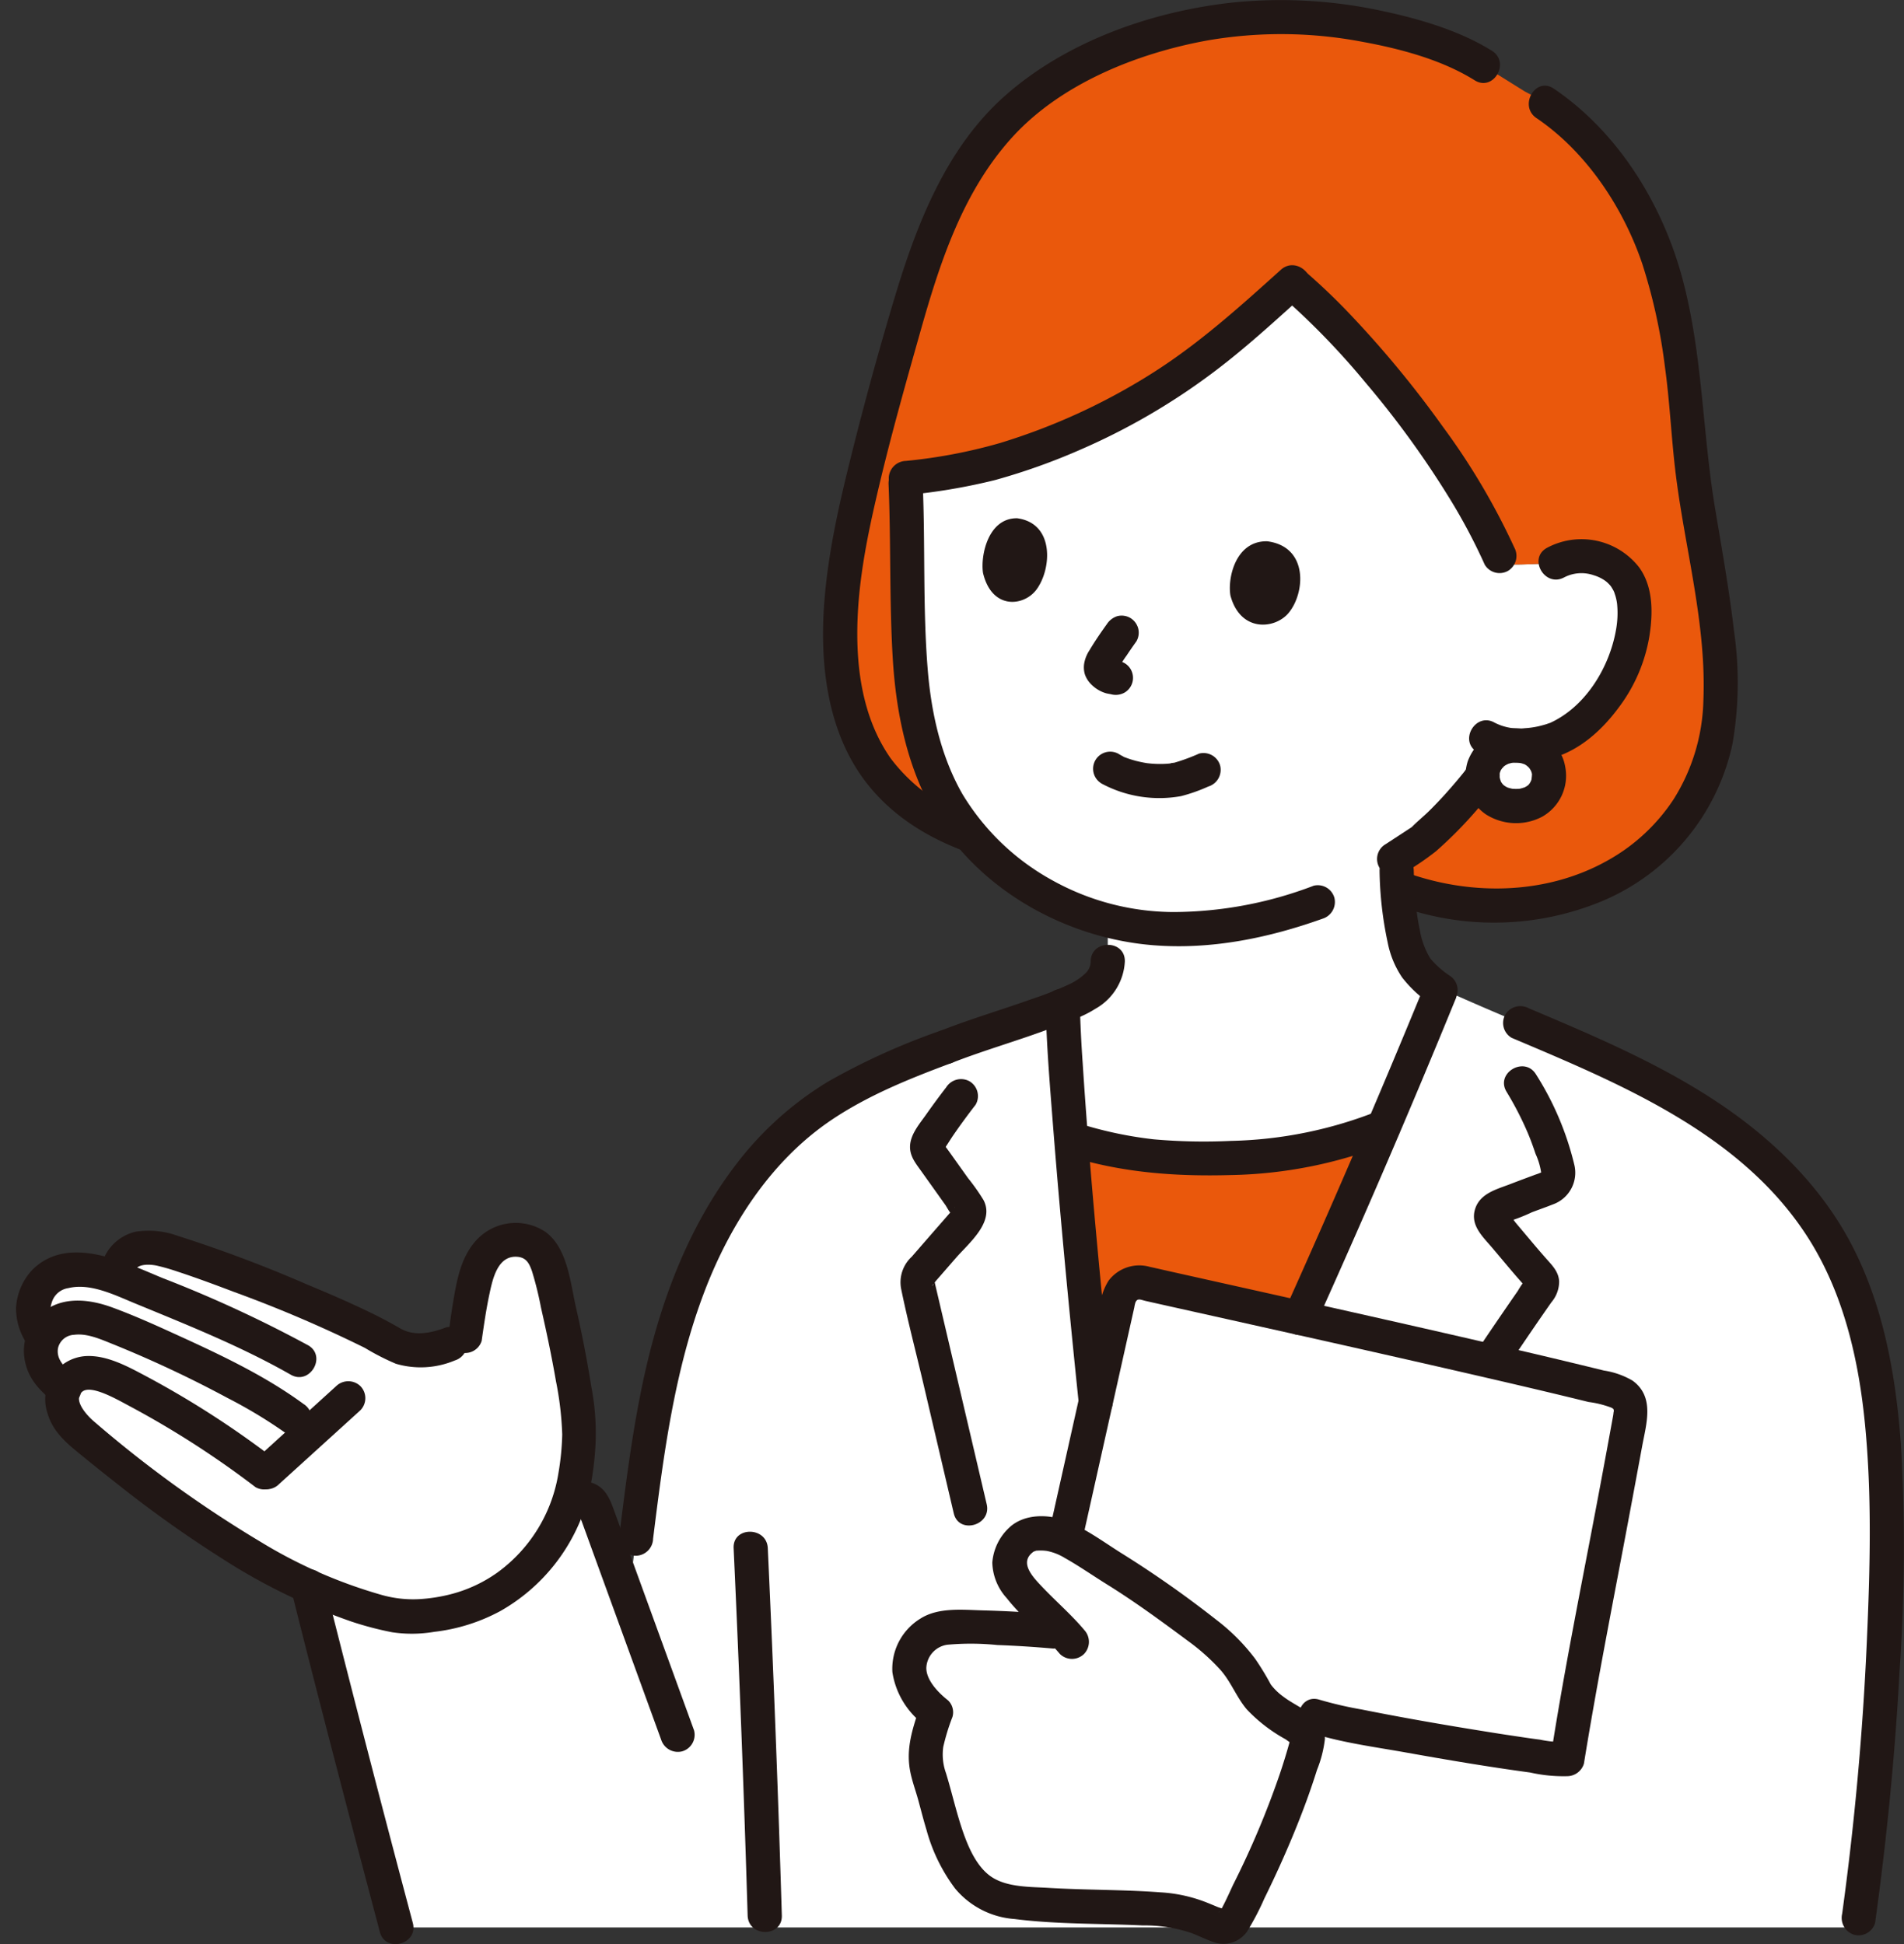 <svg xmlns="http://www.w3.org/2000/svg" width="94" height="96" fill="none" viewBox="0 0 94 96"><rect x="0" y="0" width="94" height="96" fill="#333333" stroke="none"/><g clip-path="url(#a)"><path fill="#fff" d="M74.834 36.81a1.54 1.54 0 0 0-1.64 1.481c0 .893.684 1.508 1.64 1.508.992 0 1.64-.62 1.64-1.508a1.539 1.539 0 0 0-1.64-1.48Z"/><path fill="#fff" d="M80.516 29.04c-.151-.432-.556-1.199-1.817-1.505a2.59 2.59 0 0 0-1.9.246c-.274.04-.55.06-.825.062-.446.012-1.101.055-1.766.017l-.176-.403c-2.158-4.893-7.052-10.805-10.244-13.502a58.316 58.316 0 0 1-4.922 4.151 31.807 31.807 0 0 1-9.647 4.694c-1.482.4-2.996.668-4.525.804.129 2.68.126 5.358.18 7.82.055 2.576.437 5.027 1.367 7.132a10.588 10.588 0 0 0 2.282 3.34 13.313 13.313 0 0 0 6.167 3.571v2.004c.019 1.171-1.235 1.828-2.224 2.168.027 1.325.185 3.718.417 6.6a20.854 20.854 0 0 0 7.727.944 20.778 20.778 0 0 0 7.699-1.53 509.803 509.803 0 0 0 2.82-6.753 3.91 3.91 0 0 1-1.49-1.588 7.82 7.82 0 0 1-.485-1.874c-.12-.82-.187-1.646-.204-2.475v-.489l1.252-.955c.971-.85 1.864-1.785 2.669-2.794 0 0 .785-1.007 1.13-1.591l.234-.392a4.938 4.938 0 0 0 2.707-.314 6.786 6.786 0 0 0 2.818-2.781c.742-1.213 1.21-3.317.756-4.608Z"/><path fill="#fff" d="M35.955 59.514a16.937 16.937 0 0 1 3.62-4.165c2.075-1.69 4.629-2.721 7.123-3.653 1.507-.597 4.36-1.435 5.77-2.058.102 4.966 2.044 24.96 2.813 29.364h2.161c4.61-8.699 10.058-21.22 13.723-30.179 7.071 3.257 15.733 5.693 19.57 13.16 2.317 4.511 2.493 10.492 2.387 15.63a146.175 146.175 0 0 1-1.424 17.563h-72.13a153.674 153.674 0 0 0-4.414-17.03l13.125-4.058a.758.758 0 0 1 1.16.56l1.572 4.32c.654-4.73 1.02-9.591 2.51-14.158a23.92 23.92 0 0 1 2.434-5.296Z"/><path fill="#fff" d="M61.11 94.466a42.776 42.776 0 0 0 3.434-8.455.563.563 0 0 0-.273-.632c-.78-.439-2.009-1.253-2.28-1.799-1.088-2.193-2.553-2.977-4.535-4.46a34.155 34.155 0 0 0-3.038-2.015c-.66-.402-1.816-1.285-2.61-1.353-.794-.068-1.22-.046-1.67.618a1.362 1.362 0 0 0-.215 1.325c.276.529.64 1.007 1.077 1.413.463.48 1.028.991 1.516 1.508a53.162 53.162 0 0 0-5.353-.266 2.417 2.417 0 0 0-1.35.34c-.331.236-.597.551-.773.918a1.846 1.846 0 0 0 0 1.473 4.019 4.019 0 0 0 1.166 1.48c-.424 1.277-.738 1.923-.318 3.22.474 1.466.744 3.302 1.697 4.657.266.404.612.751 1.015 1.02.384.204.798.347 1.227.421 2.501.365 5.916.208 8.285.482.715.183 1.412.432 2.08.744a.567.567 0 0 0 .715-.256c.069-.129.137-.256.203-.383Z"/><path fill="#fff" d="M79.952 72.857c.226-1.216.42-2.271.555-3.027a.99.99 0 0 0-.729-1.133c-5.242-1.342-18.844-4.337-23.355-5.352a.992.992 0 0 0-1.182.748L52.657 75.66l-.068.333c.63.337 1.24.708 1.828 1.111a34.14 34.14 0 0 1 3.039 2.015c1.982 1.484 3.447 2.267 4.535 4.46.27.546 1.5 1.36 2.28 1.799l.654-.63c1.587.52 11.707 2.23 12.461 2.117l.075-.465.285-1.76c.506-2.737 1.51-8.027 2.206-11.783ZM3.048 62.82a3.806 3.806 0 0 1 1.732-.028c.345.111.68.216.977.311l.039-.263a1.279 1.279 0 0 1 .576-.972c.595-.453 1.49-.223 1.975-.09 1.717.477 8.7 3.142 11.007 4.556.794.487 2.226.525 3.612-.351.113-.96.28-1.913.502-2.853a2.383 2.383 0 0 1 1.4-1.81 1.783 1.783 0 0 1 1.535.165c.437.283.681 1 .803 1.508.822 3.412 1.122 3.715 1.444 7.013l.027.284-.236 2.24a8.192 8.192 0 0 1-2.398 4.955c-1.338 1.308-3.133 2.375-6.226 2.344-3.215-.563-6.228-2.28-7.905-3.28-1.228-.733-2.32-1.507-4.094-2.775-.882-.63-3.85-3.016-4.096-3.267-.414-.425-.829-1.227-.543-1.936a6.002 6.002 0 0 1-.63-.523 1.993 1.993 0 0 1-.458-1.861c.017-.042.035-.083.055-.123-.415-.703-.722-1.141-.341-2.151a1.773 1.773 0 0 1 1.243-1.094Z"/><path fill="#EA580C" d="M84.398 28.535c-.32-2.138-.791-4.219-.96-6.485-.25-3.33-.72-7.491-1.979-10.377-.942-2.157-2.945-5.51-6.178-7.155l-2.05-1.28-.444-.28A22.236 22.236 0 0 0 63.978.866c-6.12-.267-11.305 2.311-13.827 4.516-2.83 2.762-4.07 5.59-5.58 10.96-.859 3.08-1.741 6.156-2.4 9.286-.659 3.125-1.073 6.471-.173 9.595.881 3.062 2.986 4.972 5.92 6.022a10.84 10.84 0 0 1-1.675-2.688c-.93-2.106-1.312-4.556-1.368-7.132-.053-2.46-.05-5.14-.179-7.82a26.332 26.332 0 0 0 4.524-.804 31.815 31.815 0 0 0 9.647-4.693 58.348 58.348 0 0 0 4.922-4.152c3.191 2.697 8.086 8.609 10.242 13.5l.176.404c.665.038 1.32-.006 1.766-.018.276 0 .551-.02.825-.061a2.59 2.59 0 0 1 1.9-.246c1.26.306 1.665 1.073 1.817 1.504.454 1.291-.014 3.396-.754 4.606a6.786 6.786 0 0 1-2.818 2.781 4.938 4.938 0 0 1-2.707.314l-.13.22c.229-.1.476-.15.726-.15a1.538 1.538 0 0 1 1.64 1.48c0 .888-.647 1.509-1.64 1.509-.951 0-1.634-.61-1.64-1.498a30.09 30.09 0 0 1-.32.421 21.677 21.677 0 0 1-2.669 2.795l-1.252.955v.489c.013.377.027.693.046.984l.537.07c4.706 1.582 10.375.534 13.449-3.588 2.697-3.617 2.036-7.734 1.415-11.89ZM55.241 64.093a.992.992 0 0 1 1.182-.748c1.653.371 4.521 1.009 7.752 1.733a474.465 474.465 0 0 0 4.137-9.43 20.73 20.73 0 0 1-7.7 1.532 20.766 20.766 0 0 1-7.64-.914l-.085-.026c.315 3.914.765 8.728 1.209 12.986l1.145-5.133Z"/><path fill="#211715" d="M53.847 47.47a.812.812 0 0 1-.264.596 2.927 2.927 0 0 1-.797.537c-.595.277-1.205.517-1.828.722-1.49.534-3.012.979-4.485 1.558a.87.87 0 0 0-.59 1.038.85.85 0 0 0 1.038.59c1.64-.646 3.34-1.122 4.99-1.745.181-.068.362-.14.542-.213a9.95 9.95 0 0 1 .468-.185c.41-.142.803-.33 1.17-.562a2.841 2.841 0 0 0 1.442-2.335c.018-1.086-1.67-1.087-1.687 0h.001Z"/><path fill="#211715" d="M51.623 49.639c.043 1.98.21 3.96.364 5.934.224 2.862.482 5.722.756 8.58.163 1.69.332 3.38.508 5.068a.869.869 0 0 0 .844.844.85.85 0 0 0 .844-.844c-.582-5.564-1.126-11.138-1.487-16.721a65.693 65.693 0 0 1-.14-2.861c-.024-1.085-1.712-1.088-1.689 0ZM64.906 65.505a486.631 486.631 0 0 0 6.976-16.222.849.849 0 0 0-.59-1.038.865.865 0 0 0-1.038.59 513.06 513.06 0 0 1-6.805 15.82.87.87 0 0 0 .303 1.155.85.85 0 0 0 1.154-.303v-.002ZM46.71 53.695c-.33.429-.652.863-.963 1.306-.328.47-.796.992-.818 1.59-.019.495.275.851.545 1.228l.82 1.15c.126.179.253.356.38.534.058.08.243.44.335.46l.03.042a.37.37 0 0 1 .105-.396l-.02.023c-.04.022-.082.094-.112.129l-.985 1.128-1.017 1.17a1.713 1.713 0 0 0-.52 1.589c.32 1.563.73 3.113 1.094 4.666l1.502 6.41c.246 1.057 1.875.61 1.627-.448l-2.438-10.403-.098-.417c-.12-.51.04-.014-.185.038.058-.014.176-.202.211-.242l.99-1.137c.642-.738 1.936-1.775 1.36-2.862-.23-.376-.485-.737-.762-1.08l-.859-1.206c-.058-.081-.116-.162-.176-.243l-.098-.136c-.096-.17-.123-.102-.082.204.011.006.396-.602.444-.672.365-.536.751-1.059 1.148-1.573a.849.849 0 0 0-.303-1.154.866.866 0 0 0-1.154.302ZM74.376 53.907c.4.656.753 1.34 1.054 2.046.14.332.264.673.377 1.015.147.319.245.658.29 1.006 0 .022.055-.11.019-.091-.11.049-.222.091-.337.127-.403.151-.806.3-1.207.455-.682.263-1.507.46-1.748 1.241-.241.783.351 1.33.813 1.87.503.59.993 1.195 1.51 1.773.046.054.094.108.144.16.119.156.133.044.041-.336-.148.174-.28.362-.391.56a236.678 236.678 0 0 0-2.08 3.05c-.607.905.854 1.75 1.457.852.496-.74.997-1.479 1.501-2.215.256-.373.514-.745.773-1.115.247-.288.383-.655.382-1.034-.027-.477-.336-.78-.633-1.116a44.43 44.43 0 0 1-.8-.932c-.237-.28-.472-.562-.71-.843-.07-.083-.294-.44-.396-.458-.109-.114-.118 0-.027.342-.18.14-.174.161.016.063.413-.125.816-.281 1.205-.466.344-.13.692-.251 1.033-.387a1.66 1.66 0 0 0 1.064-1.948 14.664 14.664 0 0 0-1.892-4.47c-.56-.929-2.02-.081-1.457.852h-.001Z"/><path fill="#211715" d="M52.752 57.082c2.627.826 5.285 1.018 8.02.941a22.138 22.138 0 0 0 7.754-1.554.87.87 0 0 0 .589-1.038.85.85 0 0 0-1.038-.589c-2.325.934-4.8 1.44-7.304 1.494-1.263.06-2.529.035-3.789-.075a19.515 19.515 0 0 1-3.784-.808c-1.038-.327-1.482 1.3-.448 1.627v.002ZM60.747 29.41c-.151-.85.246-2.713 1.815-2.682 2.048.264 1.877 2.555 1.055 3.54-.673.807-2.378.967-2.87-.858ZM48.532 28.294c-.132-.85.246-2.72 1.684-2.703 1.875.25 1.7 2.546.94 3.54-.623.815-2.188.989-2.624-.837ZM54.647 30.817c-.304.422-.598.852-.863 1.298a1.71 1.71 0 0 0-.246.583c-.043.198-.036.404.021.598.068.196.182.372.332.515.19.188.421.328.676.41.097.032.2.041.3.065.22.056.452.025.65-.085a.843.843 0 0 0-.201-1.542 2.515 2.515 0 0 1-.349-.084l.202.085a.852.852 0 0 1-.176-.105l.17.132a1.206 1.206 0 0 1-.16-.16l.133.17a.242.242 0 0 1-.034-.053l.085.202a.377.377 0 0 1-.022-.087l.03.224a.352.352 0 0 1 0-.062l-.03.225a.727.727 0 0 1 .043-.16l-.085.202c.139-.283.302-.553.489-.807.16-.24.324-.479.492-.713a.85.85 0 0 0 .085-.65.862.862 0 0 0-.387-.505.851.851 0 0 0-.65-.085.964.964 0 0 0-.504.387l-.001.002ZM69.265 43.137a14.029 14.029 0 0 0 1.628-1.102 20.823 20.823 0 0 0 3.03-3.314.847.847 0 0 0-.302-1.154.868.868 0 0 0-1.154.302l-.178.24c-.02.026-.165.215-.048.062.124-.16-.011.012-.015.017l-.197.24c-.232.279-.47.553-.713.822a20.25 20.25 0 0 1-.76.794c-.277.273-.587.519-.856.797-.094.097.172-.11.02-.014l-.149.098-.457.299-.7.457a.844.844 0 1 0 .852 1.457Z"/><path fill="#211715" d="M64.84 43.742a19.554 19.554 0 0 1-6.896 1.294 12.396 12.396 0 0 1-5.99-1.567 11.826 11.826 0 0 1-4.44-4.26c-1.072-1.876-1.546-4.053-1.716-6.19-.243-3.022-.114-6.076-.243-9.106-.046-1.082-1.733-1.088-1.687 0 .121 2.864.035 5.74.207 8.6.145 2.4.598 4.808 1.676 6.974 2.087 4.187 6.642 6.836 11.22 7.19 2.841.22 5.65-.358 8.317-1.31a.866.866 0 0 0 .59-1.038.852.852 0 0 0-1.039-.589v.002ZM77.225 28.51a1.839 1.839 0 0 1 1.458-.104c.205.06.398.154.572.277.062.046.12.098.172.153.04.039.077.08.11.126.04.062.078.126.115.191.016.03.096.216.052.106-.044-.111.035.122.047.158.037.125.065.252.082.38.047.452.026.907-.06 1.352-.337 1.853-1.529 3.8-3.312 4.577.156-.068-.074.02-.126.035-.122.038-.247.07-.371.1-.22.05-.443.083-.668.096a2.64 2.64 0 0 1-1.505-.272c-.943-.542-1.793.914-.851 1.457 1.138.654 2.614.633 3.842.246 1.3-.411 2.355-1.393 3.148-2.47a8.012 8.012 0 0 0 1.491-3.45c.188-1.147.216-2.472-.5-3.456a3.608 3.608 0 0 0-4.547-.96c-.954.52-.103 1.978.851 1.457Z"/><path fill="#211715" d="M54.361 38.679c1.207.655 2.6.878 3.95.633a8.196 8.196 0 0 0 1.337-.472.863.863 0 0 0 .59-1.038.854.854 0 0 0-1.039-.59 9.52 9.52 0 0 1-1.216.448c-.041.01-.219.016-.242.046.019-.024.167-.018.035-.007l-.163.014a5.138 5.138 0 0 1-.85-.014l-.138-.015a6.191 6.191 0 0 1-.552-.115 5.234 5.234 0 0 1-.527-.17c-.106-.04-.019.01.03.013a.451.451 0 0 1-.136-.065 3.135 3.135 0 0 1-.225-.127.844.844 0 0 0-.851 1.457l-.003.002ZM74.834 35.967a2.483 2.483 0 0 0-2.371 1.624 2.32 2.32 0 0 0 .889 2.618 2.77 2.77 0 0 0 2.78.122 2.323 2.323 0 0 0 1.138-2.489c-.198-1.153-1.329-1.863-2.436-1.875a.844.844 0 0 0 0 1.687c.049 0 .098.005.147.006.138.002-.066-.01-.082-.015.07.023.153.028.226.048.043.013.085.028.128.042.13.041-.078-.035-.08-.035.081.027.157.07.223.124.024.016.14.102.015.008s-.013-.006.009.014c.05.046.09.102.138.148-.155-.148-.088-.124-.048-.057l.052.085c.018.029.029.06.047.088.03.047-.079-.218-.018-.035.01.035.066.169.049.195-.005.007-.02-.24-.015-.103 0 .041.005.082.005.124 0 .092-.056.306.012.03-.018.07-.027.145-.049.217-.01.03-.024.062-.031.093.045-.203.07-.15.03-.077a5.18 5.18 0 0 1-.096.166c-.042.07-.102.075.052-.064-.018.016-.035.04-.05.057a1.487 1.487 0 0 1-.083.081c-.066.06-.132.064.05-.035-.057.031-.109.074-.167.105a.452.452 0 0 1-.11.054s.215-.077.087-.04c-.07.02-.137.044-.207.06a.632.632 0 0 1-.131.024l.134-.019a1.936 1.936 0 0 1-.332.01c-.03 0-.062-.004-.093-.006-.172-.007.211.04.045.007a2.32 2.32 0 0 1-.21-.051l-.081-.027c-.138-.042.204.101.01.002-.06-.03-.116-.067-.173-.103-.057-.036-.066-.088.076.06-.027-.028-.06-.051-.089-.078-.027-.027-.163-.189-.064-.06.098.128.014.015-.003-.01a1.513 1.513 0 0 1-.06-.102c-.04-.073-.044-.168.018.057-.007-.025-.02-.05-.028-.075-.022-.066-.035-.133-.052-.2-.037-.158.013.222.008.056 0-.03-.004-.058-.004-.088v-.126c.006-.099.053-.133-.011.063.024-.074.038-.156.061-.232.039-.129-.039.097-.04.09-.004-.032.058-.112.075-.14l.044-.067c.076-.126-.15.16-.021.028.05-.052.115-.102.16-.157-.12.149-.12.087-.038.032.036-.024.07-.046.109-.066.03-.018.065-.03.095-.05.06-.028.025-.014-.102.042.028-.011.056-.022.083-.031a2.4 2.4 0 0 1 .266-.068c.086-.018.055.035-.083.011.065.002.13 0 .196-.01a.844.844 0 1 0 0-1.687ZM48.14 40.43a8.594 8.594 0 0 1-4.163-2.977c-1.238-1.76-1.641-3.94-1.653-6.058-.015-2.5.498-4.962 1.072-7.383.605-2.552 1.319-5.078 2.032-7.602.973-3.445 2.103-6.942 4.546-9.633C52.362 4.15 56.098 2.64 59.594 2c2.531-.439 5.12-.419 7.644.06 1.882.344 3.931.883 5.567 1.906.924.577 1.772-.882.852-1.457-1.563-.977-3.504-1.554-5.295-1.941a23.648 23.648 0 0 0-7.36-.458c-4.032.414-8.305 1.894-11.383 4.617-2.89 2.558-4.351 6.31-5.434 9.91a170.489 170.489 0 0 0-2.134 7.762c-.645 2.577-1.247 5.204-1.389 7.864-.14 2.634.211 5.485 1.66 7.748 1.262 1.97 3.2 3.258 5.37 4.047a.851.851 0 0 0 1.038-.59.86.86 0 0 0-.59-1.038Z"/><path fill="#211715" d="M75.858 5.833c2.459 1.664 4.289 4.425 5.229 7.219a27.762 27.762 0 0 1 1.116 5.108c.246 1.793.316 3.602.546 5.395.468 3.662 1.505 7.34 1.346 11.057a9.571 9.571 0 0 1-1.481 4.874 9.316 9.316 0 0 1-3.266 3.015c-2.906 1.627-6.469 1.733-9.59.7-1.032-.343-1.476 1.286-.448 1.627a13.922 13.922 0 0 0 9.734-.31 10.9 10.9 0 0 0 6.49-7.795c.316-1.837.341-3.712.075-5.557-.238-2.028-.597-4.036-.934-6.05-.638-3.816-.614-7.709-1.643-11.465-.995-3.634-3.172-7.143-6.323-9.275-.902-.61-1.747.851-.852 1.457ZM63.232 13.325c-2.052 1.848-4.088 3.687-6.436 5.159a30.928 30.928 0 0 1-7.407 3.387c-1.525.44-3.088.737-4.667.889a.869.869 0 0 0-.844.844.85.85 0 0 0 .844.843 29.556 29.556 0 0 0 4.403-.742c1.443-.4 2.856-.904 4.227-1.507a32.268 32.268 0 0 0 7.342-4.428c1.29-1.03 2.506-2.15 3.733-3.254.808-.729-.387-1.919-1.194-1.193l-.001.002Z"/><path fill="#211715" d="M63.232 14.585a36.997 36.997 0 0 1 4.186 4.312 46.229 46.229 0 0 1 4.106 5.647 28.715 28.715 0 0 1 1.778 3.34.851.851 0 0 0 1.154.302.865.865 0 0 0 .303-1.154 33.955 33.955 0 0 0-3.525-5.96 51.62 51.62 0 0 0-4.448-5.411 31.055 31.055 0 0 0-2.361-2.268.866.866 0 0 0-1.193 0 .851.851 0 0 0 0 1.193v-.001ZM68.108 42.961c.014 1.21.15 2.417.406 3.6.121.612.363 1.193.713 1.71.416.533.918.993 1.486 1.36a.844.844 0 0 0 .851-1.457 4.465 4.465 0 0 1-.93-.823c.054.066-.01-.01-.027-.035a3.923 3.923 0 0 1-.514-1.412c-.06-.275-.105-.552-.144-.83-.02-.153.013.102-.005-.045l-.021-.172a16.271 16.271 0 0 1-.035-.336 25.314 25.314 0 0 1-.092-1.558.844.844 0 0 0-1.687 0l-.001-.002ZM53.522 80.477c-.638-.757-1.392-1.404-2.072-2.121-.448-.473-1.169-1.207-.422-1.737.009-.006.154-.052.095-.043.185-.02.372-.018.557.007.314.061.615.179.888.348.718.404 1.4.881 2.1 1.316 1.377.855 2.681 1.815 3.981 2.78.584.421 1.123.902 1.607 1.435.525.595.792 1.351 1.299 1.947a7.744 7.744 0 0 0 1.905 1.47c.074.045.31.246.387.226-.192.047-.042-.582-.167-.13a30.25 30.25 0 0 1-.502 1.638 43.281 43.281 0 0 1-2.292 5.439c-.069.137-.618 1.384-.707 1.37l.141-.105c.112-.008.13-.023.053-.044-.022-.038-.202-.084-.242-.1-.186-.078-.371-.155-.558-.23a7.342 7.342 0 0 0-2.279-.501c-1.85-.138-3.706-.11-5.557-.222-.869-.052-1.939-.027-2.71-.492-.785-.474-1.221-1.506-1.504-2.333-.318-.933-.532-1.899-.82-2.84a2.711 2.711 0 0 1-.135-1.291c.114-.504.266-1 .454-1.481a.818.818 0 0 0-.217-.821c-.457-.356-1.084-.988-1.072-1.615a1.205 1.205 0 0 1 1.032-1.131 12.86 12.86 0 0 1 2.47.014c.922.034 1.842.093 2.76.175a.85.85 0 0 0 .843-.843.861.861 0 0 0-.843-.844 56.99 56.99 0 0 0-3.45-.198c-1.008-.025-2.211-.165-3.106.406a2.904 2.904 0 0 0-1.382 2.646 3.987 3.987 0 0 0 1.554 2.583l-.217-.821c-.342 1.023-.662 1.977-.47 3.068.089.505.277.997.412 1.492.135.494.26.989.409 1.479a8.534 8.534 0 0 0 1.408 2.88 4.208 4.208 0 0 0 2.932 1.506c2.098.266 4.222.217 6.33.317a7.235 7.235 0 0 1 2.417.38c.38.144.751.335 1.137.462a1.423 1.423 0 0 0 1.6-.544c.32-.52.605-1.064.85-1.625.268-.545.528-1.094.778-1.648.477-1.058.922-2.13 1.32-3.22.179-.493.347-.989.505-1.49.195-.483.325-.99.387-1.508.033-1.12-1.301-1.53-2.04-2.096a2.962 2.962 0 0 1-.628-.605c-.235-.44-.494-.865-.776-1.275a9.901 9.901 0 0 0-1.902-1.912 52.474 52.474 0 0 0-4.608-3.244c-.914-.566-1.8-1.242-2.801-1.643-.9-.36-2.12-.367-2.851.346a2.637 2.637 0 0 0-.813 1.704 2.71 2.71 0 0 0 .716 1.761c.785.998 1.803 1.781 2.62 2.751a.851.851 0 0 0 1.194 0 .862.862 0 0 0 0-1.193h.002Z"/><path fill="#211715" d="m53.47 75.883 1.706-7.633.824-3.69c.012-.08.03-.16.054-.24.099-.245.275-.132.503-.081.78.175 1.56.35 2.34.523 4.494 1.003 8.99 2.004 13.48 3.037 2.019.465 4.039.934 6.052 1.43.384.048.762.143 1.124.28.125.07.111.064.124.202-.008-.082-.024.117-.033.169l-.054.297c-.178.981-.359 1.961-.542 2.94-.786 4.22-1.65 8.427-2.337 12.662l-.14.86.814-.62a5.596 5.596 0 0 1-1.357-.117c-.062-.008-.295-.04-.105-.013a52.855 52.855 0 0 1-.973-.14c-.49-.072-.98-.147-1.468-.226-2.09-.333-4.179-.693-6.255-1.11a18.836 18.836 0 0 1-2.079-.481c-1.036-.334-1.48 1.295-.449 1.627 1.517.49 3.16.7 4.723.98 2.034.364 4.073.709 6.12.986a7.502 7.502 0 0 0 1.843.181.869.869 0 0 0 .813-.62c.668-4.126 1.487-8.226 2.255-12.337.208-1.11.414-2.221.619-3.331.205-1.122.634-2.438-.47-3.242a3.956 3.956 0 0 0-1.416-.5 341.58 341.58 0 0 0-4.41-1.054c-4.742-1.104-9.493-2.163-14.244-3.223l-2.713-.606c-.352-.079-.703-.161-1.055-.237a1.898 1.898 0 0 0-2.034.683c-.225.361-.37.766-.426 1.188l-.404 1.804-2.01 8.998-.046.204c-.236 1.058 1.39 1.51 1.627.449Z"/><path fill="#211715" d="M74.622 51.244c5.39 2.283 11.368 4.736 14.647 9.884 1.758 2.762 2.498 6.023 2.81 9.246.343 3.553.243 7.146.085 10.707a145.82 145.82 0 0 1-1.217 13.417.873.873 0 0 0 .589 1.038.85.85 0 0 0 1.038-.59c.57-4.113.98-8.245 1.205-12.392.26-3.733.284-7.479.07-11.215-.252-3.441-.868-6.951-2.513-10.023-1.5-2.802-3.805-5.044-6.422-6.807-2.928-1.971-6.201-3.351-9.439-4.722a.873.873 0 0 0-1.154.302.85.85 0 0 0 .303 1.155h-.002ZM36.219 76.449c.28 6.043.51 12.088.692 18.135.033 1.084 1.72 1.088 1.688 0-.182-6.047-.413-12.092-.693-18.135-.05-1.082-1.737-1.088-1.687 0ZM32.243 75.979c.516-4.129 1.05-8.313 2.544-12.223 1.266-3.314 3.318-6.489 6.309-8.485 1.798-1.2 3.81-2.008 5.825-2.761a.867.867 0 0 0 .59-1.038.85.85 0 0 0-1.039-.59 33.296 33.296 0 0 0-5.59 2.527 16.331 16.331 0 0 0-4.419 3.929c-2.53 3.234-3.944 7.141-4.769 11.128-.514 2.482-.825 5-1.138 7.513a.848.848 0 0 0 .843.843.865.865 0 0 0 .844-.843ZM14.384 78.537c1.41 5.633 2.884 11.25 4.37 16.865.277 1.048 1.905.604 1.627-.449a1302.773 1302.773 0 0 1-4.37-16.865c-.264-1.054-1.892-.606-1.627.45Z"/><path fill="#211715" d="M28.324 74.957c.081-.026.162-.052.244-.075.042-.014.086-.026.13-.035.086-.014.087-.02.004-.021l-.138-.089.057.109c.027.093.06.185.098.274.18.492.359.986.538 1.48l1.137 3.126 2.243 6.165a.866.866 0 0 0 1.038.59.851.851 0 0 0 .59-1.038l-2.602-7.153-1.286-3.537c-.195-.534-.375-1.125-.905-1.424-.506-.285-1.075-.164-1.596 0-1.032.325-.592 1.954.449 1.628h-.001Z"/><path fill="#211715" d="M23.782 66.192c.113-.786.224-1.567.392-2.343.155-.717.408-1.885 1.39-1.787.429.043.574.343.703.718.179.585.326 1.18.44 1.782.274 1.206.53 2.416.74 3.635.176.868.28 1.75.31 2.636a12.936 12.936 0 0 1-.185 1.893 7.533 7.533 0 0 1-3.016 4.925 6.94 6.94 0 0 1-2.313 1.073c-.494.126-1 .206-1.508.238a5.691 5.691 0 0 1-1.907-.21 24.135 24.135 0 0 1-5.977-2.626 58.662 58.662 0 0 1-8.197-5.924c-.37-.31-1.08-1.088-.588-1.485.44-.357 1.729.397 2.278.687a45.728 45.728 0 0 1 6.27 4.03.849.849 0 0 0 1.154-.303.865.865 0 0 0-.303-1.155 46.026 46.026 0 0 0-6.222-4.004c-.914-.485-1.984-1.084-3.05-1.007a2.14 2.14 0 0 0-1.855 2.797c.235.827.788 1.361 1.421 1.882.685.563 1.377 1.118 2.075 1.666a59.14 59.14 0 0 0 5.078 3.616 29.698 29.698 0 0 0 6.434 3.144c.66.22 1.334.397 2.017.53.69.103 1.392.095 2.08-.022a9.032 9.032 0 0 0 3.26-1.026 9.17 9.17 0 0 0 4.283-5.42c.208-.837.342-1.69.4-2.551.07-1.043.005-2.09-.194-3.116a59.794 59.794 0 0 0-.765-3.943c-.269-1.204-.418-2.921-1.512-3.702a2.645 2.645 0 0 0-3.5.537c-.687.83-.872 1.915-1.046 2.949-.081.477-.144.958-.211 1.437a.871.871 0 0 0 .589 1.038.85.85 0 0 0 1.038-.59h-.003Z"/><path fill="#211715" d="M3.605 67.843c-.398-.303-.847-.72-.739-1.284a.852.852 0 0 1 .797-.648c.652-.088 1.353.24 1.948.477a57.185 57.185 0 0 1 5.634 2.649 23.63 23.63 0 0 1 2.883 1.744.85.85 0 0 0 1.154-.303.863.863 0 0 0-.302-1.154c-1.972-1.448-4.274-2.51-6.491-3.52-.971-.443-1.952-.879-2.953-1.246-1.05-.385-2.297-.551-3.272.122a2.435 2.435 0 0 0-1.076 2.232c.102 1.088.746 1.76 1.568 2.388a.848.848 0 0 0 1.154-.302.865.865 0 0 0-.302-1.155h-.003Z"/><path fill="#211715" d="M15.207 66.427a61.974 61.974 0 0 0-7.183-3.319c-1.883-.776-4.657-2.181-6.434-.398a2.985 2.985 0 0 0-.8 1.908c.008.644.21 1.27.58 1.797.553.934 2.012.086 1.458-.852-.27-.455-.446-.744-.266-1.268a1 1 0 0 1 .812-.689c1.088-.266 2.29.343 3.305.76 2.6 1.072 5.23 2.12 7.676 3.516.944.54 1.796-.917.852-1.457v.002Z"/><path fill="#211715" d="M6.64 62.84c.049-.467.776-.414 1.107-.343.344.08.684.179 1.02.294.937.308 1.862.652 2.785 1.003a63.885 63.885 0 0 1 6.463 2.764c.491.298 1.003.56 1.532.784a4.34 4.34 0 0 0 2.905-.163.868.868 0 0 0 .59-1.038.85.85 0 0 0-1.038-.59c-.703.273-1.533.447-2.225.055a24.58 24.58 0 0 0-1.183-.641c-1.138-.567-2.307-1.068-3.479-1.557a66.666 66.666 0 0 0-6.321-2.376 4.226 4.226 0 0 0-2.098-.211 2.256 2.256 0 0 0-1.746 2.021.85.85 0 0 0 .844.844.863.863 0 0 0 .844-.844v-.002ZM13.762 73.298l4.03-3.661a.85.85 0 0 0 0-1.193.863.863 0 0 0-1.194 0l-4.029 3.662a.85.85 0 0 0 0 1.194.863.863 0 0 0 1.193 0v-.002Z"/></g><defs><clipPath id="a"><path fill="#fff" d="M.787 0H94v96H.787z"/></clipPath></defs></svg>